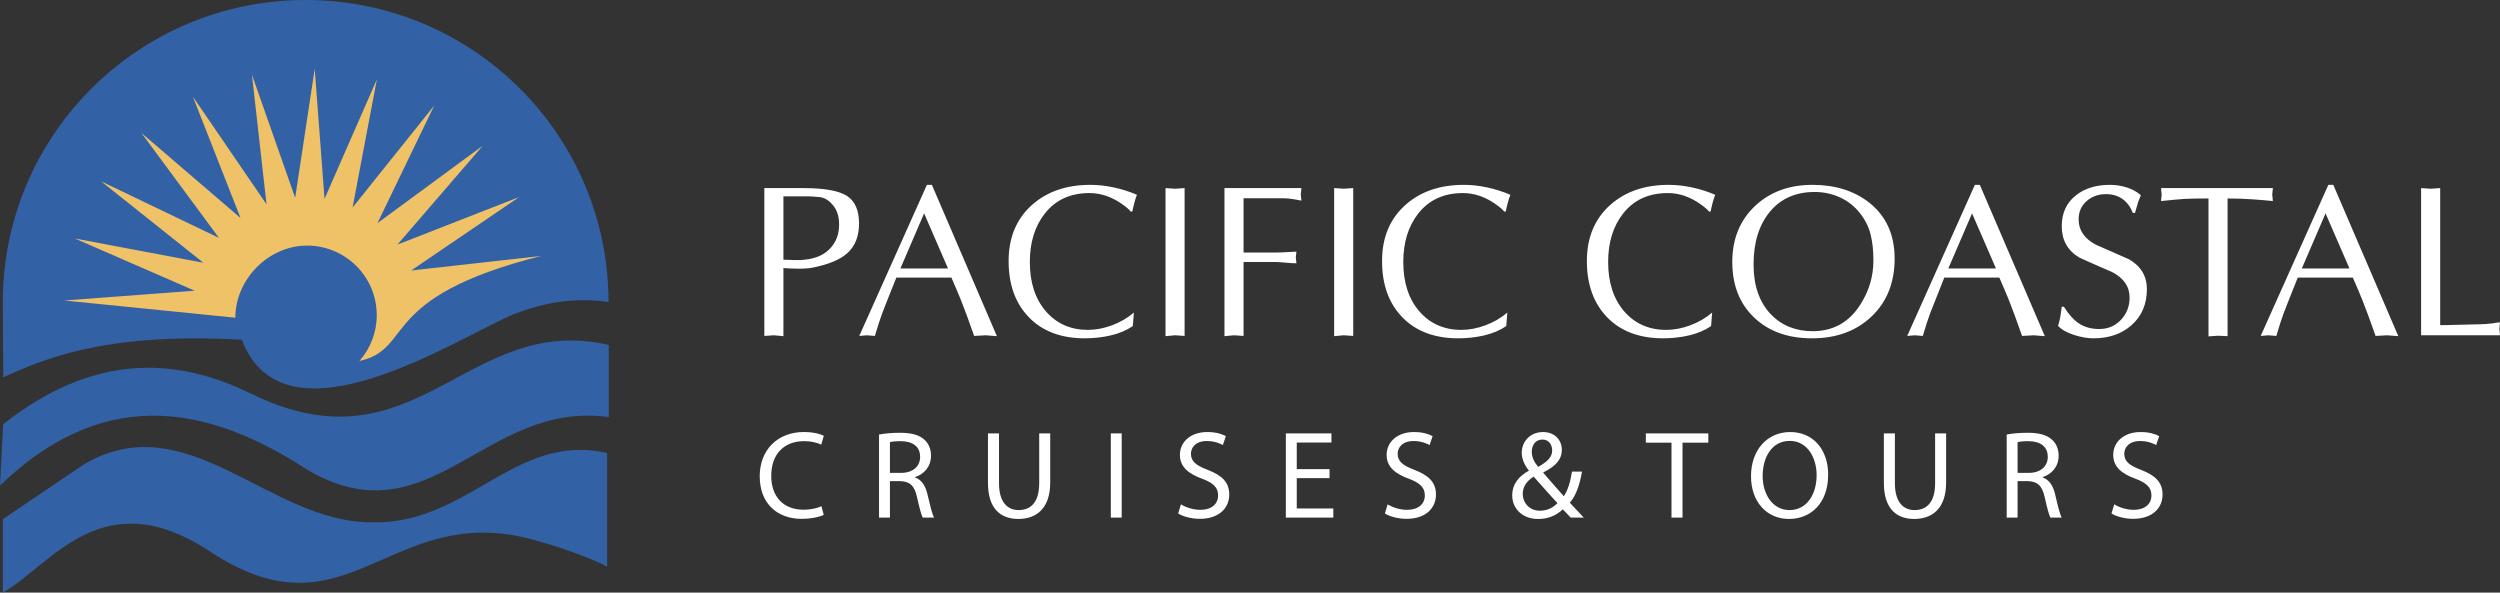<svg width="270" height="64" viewBox="0 0 270 64" fill="none" xmlns="http://www.w3.org/2000/svg">
<rect x="0" y="0" width="270" height="64" fill="#333333" stroke="none"/>
<g clip-path="url(#clip0)">
<path d="M33.16 50.719C23.578 44.508 11.992 40.873 0 52.437L0.34 45.816C9.761 38.397 18.562 38.323 27.109 42.514C45.006 51.287 50.348 33.704 65.746 37.256V45.042C52.294 43.196 46.463 58.551 33.16 50.719Z" fill="#3261A6"/>
<path d="M9.108 50.122L0.306 56.067V64C5.508 61.057 11.041 51.862 22.658 59.547C37.128 69.122 41.668 55.103 55.964 57.902C58.272 58.355 63.367 59.999 65.567 61.193V48.925C55.614 46.631 50.464 56.756 40.062 56.407C29.059 56.407 20.235 43.626 9.108 50.122Z" fill="#3261A6"/>
<path d="M55.592 33.881C49.451 36.451 30.736 48.856 26.114 36.691C11.005 35.849 4.564 38.892 0.349 40.742L0.304 32.617C0.304 14.603 14.947 0 33.011 0C51.074 0 65.719 14.603 65.719 32.617C61.916 32.075 58.624 32.723 55.617 33.884L55.592 33.881Z" fill="#3261A6"/>
<path d="M25.417 34.313C25.417 30.165 29 26.523 33.16 26.523C37.318 26.523 40.688 29.886 40.688 34.032C40.688 35.932 39.982 37.666 38.816 38.989C44.78 37.657 40.678 32.122 58.442 27.645L44.407 29.215L56.073 21.278L42.923 26.416L52.134 15.74L40.766 24.097L46.892 11.407L38.078 22.413L40.703 8.573L35.048 21.48L33.99 7.436L31.878 21.361L27.21 8.068L28.785 22.064L20.826 10.43L25.978 23.543L15.273 14.358L23.652 25.695L10.926 19.587L21.963 28.374L8.086 25.758L21.027 31.397L6.944 32.453L25.417 34.313Z" fill="#F0C267"/>
<path d="M88.717 54.671C88.245 54.901 87.513 55.05 86.796 55.05C84.578 55.05 83.294 53.619 83.294 51.393C83.294 49.005 84.713 47.644 86.85 47.644C87.608 47.644 88.245 47.805 88.691 48.02L88.974 47.064C88.663 46.903 87.946 46.659 86.811 46.659C83.982 46.659 82.049 48.587 82.049 51.433C82.049 54.415 83.982 56.033 86.554 56.033C87.662 56.033 88.528 55.818 88.961 55.601L88.717 54.671ZM94.936 55.898H96.112V51.961H97.221C98.29 52.001 98.777 52.473 99.047 53.727C99.304 54.861 99.507 55.643 99.656 55.898H100.874C100.684 55.548 100.468 54.671 100.17 53.405C99.953 52.459 99.535 51.813 98.832 51.57V51.528C99.792 51.205 100.549 50.411 100.549 49.21C100.549 48.508 100.293 47.888 99.832 47.484C99.264 46.971 98.453 46.74 97.195 46.74C96.384 46.74 95.53 46.809 94.936 46.93V55.898ZM96.112 47.753C96.302 47.699 96.708 47.645 97.276 47.645C98.52 47.661 99.373 48.173 99.373 49.346C99.373 50.384 98.575 51.071 97.317 51.071H96.112V47.753ZM106.701 46.809V52.163C106.701 54.982 108.108 56.046 109.976 56.046C111.95 56.046 113.423 54.9 113.423 52.107V46.808H112.234V52.19C112.234 54.2 111.368 55.088 110.015 55.088C108.798 55.088 107.893 54.226 107.893 52.19V46.808H106.701V46.809ZM119.967 55.898H121.144V46.808H119.967V55.898ZM127.242 55.454C127.729 55.778 128.69 56.034 129.567 56.034C131.716 56.034 132.758 54.82 132.758 53.418C132.758 52.081 131.975 51.34 130.433 50.747C129.175 50.262 128.622 49.843 128.622 48.993C128.622 48.374 129.094 47.631 130.339 47.631C131.163 47.631 131.771 47.901 132.07 48.063L132.394 47.105C131.988 46.875 131.314 46.66 130.38 46.66C128.606 46.66 127.43 47.712 127.43 49.128C127.43 50.41 128.351 51.178 129.839 51.704C131.07 52.176 131.555 52.661 131.555 53.511C131.555 54.428 130.851 55.062 129.649 55.062C128.837 55.062 128.065 54.791 127.539 54.468L127.242 55.454ZM143.59 50.666H140.05V47.792H143.796V46.809H138.871V55.898H143.997V54.914H140.05V51.639H143.59V50.666ZM149.568 55.454C150.055 55.778 151.016 56.034 151.895 56.034C154.043 56.034 155.084 54.82 155.084 53.418C155.084 52.081 154.301 51.34 152.76 50.747C151.503 50.262 150.947 49.843 150.947 48.993C150.947 48.374 151.421 47.631 152.664 47.631C153.488 47.631 154.099 47.901 154.396 48.063L154.721 47.105C154.315 46.875 153.639 46.66 152.705 46.66C150.932 46.66 149.756 47.712 149.756 49.128C149.756 50.41 150.674 51.178 152.165 51.704C153.396 52.176 153.881 52.661 153.881 53.511C153.881 54.428 153.177 55.062 151.973 55.062C151.164 55.062 150.391 54.791 149.866 54.468L149.568 55.454ZM171.044 55.898C170.501 55.319 170.028 54.806 169.543 54.294C170.218 53.497 170.61 52.366 170.855 50.935H169.773C169.596 52.082 169.315 52.959 168.893 53.593C168.311 52.946 167.444 51.948 166.675 51.06V51.018C168.123 50.303 168.678 49.547 168.678 48.591C168.678 47.416 167.797 46.662 166.661 46.662C165.147 46.662 164.348 47.794 164.348 48.899C164.348 49.547 164.631 50.209 165.106 50.803V50.843C164.065 51.41 163.319 52.259 163.319 53.5C163.319 54.863 164.348 56.049 166.12 56.049C167.121 56.049 168.001 55.739 168.786 55.01C169.136 55.387 169.38 55.644 169.636 55.9L171.044 55.898ZM166.323 55.158C165.228 55.158 164.457 54.362 164.457 53.323C164.457 52.365 165.147 51.785 165.635 51.475C166.649 52.635 167.662 53.741 168.204 54.335C167.77 54.807 167.107 55.158 166.323 55.158ZM166.58 47.471C167.324 47.471 167.636 48.092 167.636 48.644C167.636 49.413 167.042 49.898 166.122 50.426C165.729 49.938 165.432 49.441 165.432 48.793C165.431 48.09 165.822 47.471 166.58 47.471ZM180.522 55.898H181.712V47.806H184.499V46.809H177.75V47.806H180.522V55.898ZM193.342 46.66C190.908 46.66 189.109 48.547 189.109 51.434C189.109 54.185 190.8 56.046 193.209 56.046C195.534 56.046 197.442 54.387 197.442 51.258C197.44 48.562 195.83 46.66 193.342 46.66ZM193.288 47.617C195.249 47.617 196.196 49.505 196.196 51.313C196.196 53.378 195.141 55.089 193.275 55.089C191.422 55.089 190.366 53.351 190.366 51.408C190.366 49.413 191.342 47.617 193.288 47.617ZM203.458 46.809V52.163C203.458 54.982 204.864 56.046 206.732 56.046C208.708 56.046 210.181 54.9 210.181 52.107V46.808H208.991V52.19C208.991 54.2 208.124 55.088 206.773 55.088C205.556 55.088 204.648 54.226 204.648 52.19V46.808H203.458V46.809ZM216.723 55.898H217.899V51.961H219.007C220.075 52.001 220.561 52.473 220.834 53.727C221.091 54.861 221.294 55.643 221.443 55.898H222.66C222.468 55.548 222.253 54.671 221.958 53.405C221.74 52.459 221.321 51.813 220.617 51.57V51.528C221.577 51.205 222.334 50.411 222.334 49.21C222.334 48.508 222.078 47.888 221.617 47.484C221.048 46.971 220.238 46.74 218.981 46.74C218.169 46.74 217.316 46.809 216.722 46.93L216.723 55.898ZM217.899 47.753C218.09 47.699 218.494 47.645 219.062 47.645C220.307 47.661 221.159 48.173 221.159 49.346C221.159 50.384 220.36 51.071 219.103 51.071H217.899V47.753ZM228.04 55.454C228.527 55.778 229.489 56.034 230.366 56.034C232.516 56.034 233.556 54.82 233.556 53.418C233.556 52.081 232.772 51.34 231.232 50.747C229.974 50.262 229.421 49.843 229.421 48.993C229.421 48.374 229.893 47.631 231.138 47.631C231.962 47.631 232.571 47.901 232.867 48.063L233.192 47.105C232.787 46.875 232.109 46.66 231.177 46.66C229.406 46.66 228.228 47.712 228.228 49.128C228.228 50.41 229.148 51.178 230.636 51.704C231.869 52.176 232.354 52.661 232.354 53.511C232.354 54.428 231.649 55.062 230.447 55.062C229.635 55.062 228.864 54.791 228.338 54.468L228.04 55.454Z" fill="white"/>
<path d="M84.609 28.951V36.305L83.579 36.211L82.549 36.281V20.314H86.739C89.017 20.314 90.593 20.594 91.466 21.154C92.342 21.715 92.777 22.711 92.777 24.143C92.777 25.511 92.356 26.577 91.514 27.341C90.734 28.041 89.486 28.562 87.769 28.904C87.566 28.951 87.293 28.983 86.949 28.997C86.607 29.013 86.41 29.021 86.363 29.021C86.004 29.021 85.685 29.013 85.404 28.997C85.123 28.983 84.859 28.967 84.609 28.951ZM84.609 21.201V28.041C84.656 28.056 84.865 28.063 85.24 28.063C85.382 28.08 85.528 28.087 85.685 28.087H86.153H86.527C86.714 28.056 86.847 28.041 86.925 28.041C88.079 27.932 88.986 27.535 89.64 26.849C90.295 26.166 90.623 25.301 90.623 24.259C90.623 23.419 90.421 22.741 90.014 22.229C89.562 21.652 89.055 21.337 88.493 21.283C87.93 21.228 87.49 21.201 87.169 21.201H86.409H85.449H84.609ZM100.644 19.964L107.665 36.305L106.449 36.211L105.208 36.281C104.646 34.677 104.171 33.386 103.78 32.406C103.531 31.783 103.187 30.974 102.75 29.978H96.806C95.9 32.235 95.394 33.518 95.283 33.829C95.049 34.453 94.784 35.27 94.487 36.281L93.621 36.211L92.801 36.281L100.106 19.964H100.644ZM102.387 28.997L99.804 23.044L97.242 28.997H102.387ZM122.46 33.76L122.342 35.218C121.656 35.681 120.86 36.016 119.953 36.227C119.05 36.432 118.121 36.538 117.169 36.538C114.609 36.538 112.596 35.782 111.131 34.277C109.662 32.768 108.93 30.741 108.93 28.192C108.93 25.643 109.782 23.617 111.481 22.108C113.104 20.68 115.194 19.964 117.754 19.964C118.58 19.964 119.427 20.057 120.295 20.244C121.159 20.43 121.99 20.695 122.788 21.037C122.694 21.271 122.599 21.563 122.507 21.913C122.413 22.263 122.342 22.57 122.295 22.834L122.132 22.858C121.959 22.64 121.656 22.376 121.219 22.065C120.079 21.255 118.893 20.851 117.662 20.851C115.602 20.851 113.994 21.591 112.84 23.064C111.762 24.434 111.222 26.173 111.222 28.287C111.222 30.508 111.801 32.286 112.956 33.623C114.11 34.956 115.624 35.627 117.496 35.627C118.339 35.627 119.206 35.464 120.095 35.133C120.984 34.802 121.772 34.343 122.46 33.76ZM125.877 36.304V20.314L126.907 20.383L127.936 20.314V36.281L126.907 36.211L125.877 36.304ZM132.242 36.304V20.314H140.554L140.484 20.987L140.554 21.668C140.087 21.574 139.705 21.508 139.406 21.469C139.111 21.431 138.789 21.411 138.447 21.411H136.105H134.304V27.27H137.933C138.227 27.27 138.622 27.255 139.115 27.224C139.609 27.193 139.907 27.176 140.015 27.176L139.946 27.784L140.015 28.437C139.733 28.437 139.344 28.414 138.845 28.367C138.346 28.321 138.041 28.298 137.933 28.298H134.304V36.281L133.275 36.211L132.242 36.304ZM144.088 36.304V20.314L145.118 20.383L146.147 20.314V36.281L145.118 36.211L144.088 36.304ZM162.792 33.76L162.674 35.218C161.988 35.681 161.191 36.016 160.287 36.227C159.382 36.432 158.453 36.538 157.501 36.538C154.941 36.538 152.928 35.782 151.463 34.277C149.994 32.768 149.262 30.741 149.262 28.192C149.262 25.643 150.112 23.617 151.813 22.108C153.435 20.68 155.525 19.964 158.086 19.964C158.913 19.964 159.759 20.057 160.627 20.244C161.491 20.43 162.322 20.695 163.12 21.037C163.025 21.271 162.932 21.563 162.839 21.913C162.745 22.263 162.674 22.57 162.627 22.834L162.464 22.858C162.292 22.64 161.988 22.376 161.55 22.065C160.411 21.255 159.225 20.851 157.993 20.851C155.934 20.851 154.326 21.591 153.17 23.064C152.095 24.434 151.555 26.173 151.555 28.287C151.555 30.508 152.133 32.286 153.286 33.623C154.44 34.956 155.956 35.627 157.826 35.627C158.671 35.627 159.538 35.464 160.424 35.133C161.317 34.802 162.104 34.343 162.792 33.76ZM184.913 33.76L184.795 35.218C184.111 35.681 183.311 36.016 182.408 36.227C181.504 36.432 180.575 36.538 179.622 36.538C177.062 36.538 175.05 35.782 173.582 34.277C172.117 32.768 171.382 30.741 171.382 28.192C171.382 25.643 172.233 23.617 173.934 22.108C175.558 20.68 177.648 19.964 180.208 19.964C181.036 19.964 181.881 20.057 182.748 20.244C183.615 20.43 184.445 20.695 185.243 21.037C185.148 21.271 185.054 21.563 184.961 21.913C184.868 22.263 184.798 22.57 184.749 22.834L184.587 22.858C184.416 22.64 184.113 22.376 183.675 22.065C182.535 21.255 181.351 20.851 180.118 20.851C178.056 20.851 176.449 21.591 175.295 23.064C174.219 24.434 173.679 26.173 173.679 28.287C173.679 30.508 174.257 32.286 175.411 33.623C176.565 34.956 178.08 35.627 179.951 35.627C180.795 35.627 181.66 35.464 182.55 35.133C183.438 34.802 184.225 34.343 184.913 33.76ZM202.329 28.122C202.329 27.064 202.225 26.13 202.024 25.314C201.821 24.5 201.433 23.726 200.853 22.994C200.275 22.263 199.563 21.706 198.711 21.317C197.86 20.929 196.952 20.733 195.986 20.733C193.939 20.733 192.329 21.446 191.15 22.866C189.972 24.29 189.384 26.189 189.384 28.566C189.384 30.849 190.009 32.643 191.256 33.95C192.427 35.161 193.932 35.768 195.774 35.768C197.974 35.768 199.683 34.817 200.9 32.924C201.852 31.448 202.329 29.846 202.329 28.122ZM195.702 36.538C193.095 36.538 191.01 35.786 189.44 34.288C187.871 32.788 187.087 30.788 187.087 28.287C187.087 25.784 187.922 23.756 189.592 22.201C191.199 20.711 193.252 19.964 195.747 19.964C198.181 19.964 200.209 20.594 201.834 21.851C203.69 23.298 204.619 25.325 204.619 27.935C204.619 30.515 203.793 32.592 202.138 34.172C200.485 35.748 198.339 36.538 195.702 36.538ZM213.821 19.964L220.841 36.305L219.626 36.211L218.385 36.281C217.823 34.677 217.347 33.386 216.959 32.406C216.709 31.783 216.366 30.974 215.927 29.978H209.984C209.079 32.235 208.573 33.518 208.46 33.829C208.226 34.453 207.961 35.27 207.664 36.281L206.8 36.211L205.98 36.281L213.285 19.964H213.821ZM215.564 28.997L212.982 23.044L210.417 28.997H215.564ZM222.668 33.13H222.903C223.405 33.931 223.924 34.519 224.459 34.888C225.088 35.32 225.839 35.534 226.722 35.534C227.662 35.534 228.442 35.203 229.063 34.542C229.684 33.883 229.996 33.079 229.996 32.13C229.996 30.951 229.364 30.032 228.1 29.378C226.913 28.869 225.733 28.348 224.565 27.819C223.299 27.056 222.668 25.932 222.668 24.438C222.668 23.01 223.183 21.89 224.213 21.084C225.162 20.337 226.382 19.964 227.865 19.964C228.488 19.964 229.097 20.057 229.691 20.244C230.283 20.43 230.79 20.711 231.211 21.084C231.102 21.333 231.008 21.567 230.93 21.785C230.914 21.831 230.797 22.236 230.579 22.998H230.344C230.094 22.345 229.722 21.843 229.232 21.492C228.741 21.143 228.144 20.967 227.443 20.967C226.614 20.967 225.916 21.221 225.345 21.726C224.775 22.232 224.492 22.886 224.492 23.695C224.492 24.877 225.123 25.791 226.387 26.445C227.575 26.975 228.759 27.492 229.944 28.005C231.224 28.753 231.864 29.826 231.864 31.223C231.864 32.853 231.303 34.161 230.179 35.141C229.118 36.071 227.754 36.538 226.082 36.538C225.444 36.538 224.741 36.413 223.976 36.169C223.212 35.919 222.642 35.596 222.268 35.193C222.378 34.854 222.459 34.543 222.509 34.255C222.56 33.968 222.613 33.592 222.668 33.13ZM240.577 21.435V36.305L239.547 36.258L238.517 36.328V21.435C237.3 21.435 236.433 21.451 235.921 21.481C235.405 21.512 234.561 21.591 233.391 21.715L233.461 21.014L233.391 20.314H245.47L245.401 21.014L245.47 21.715C244.892 21.652 244.162 21.591 243.28 21.527C242.398 21.465 241.496 21.435 240.577 21.435ZM251.996 19.964L259.019 36.305L257.802 36.211L256.563 36.281C256.001 34.677 255.526 33.386 255.135 32.406C254.885 31.783 254.543 30.974 254.106 29.978H248.159C247.256 32.235 246.747 33.518 246.637 33.829C246.404 34.453 246.138 35.27 245.843 36.281L244.976 36.211L244.156 36.281L251.461 19.964H251.996ZM253.743 28.997L251.16 23.044L248.595 28.997H253.743ZM263.54 20.314V35.114C264.039 35.114 264.853 35.099 265.987 35.066C267.117 35.036 267.714 35.021 267.776 35.021C268.15 35.021 268.614 34.989 269.158 34.927C269.531 34.863 269.813 34.824 270.002 34.81L269.931 35.51L270.002 36.211H261.48V20.314L262.509 20.383L263.54 20.314Z" fill="white"/>
</g>
<defs>
<clipPath id="clip0">
<rect width="270" height="64" fill="white"/>
</clipPath>
</defs>
</svg>
